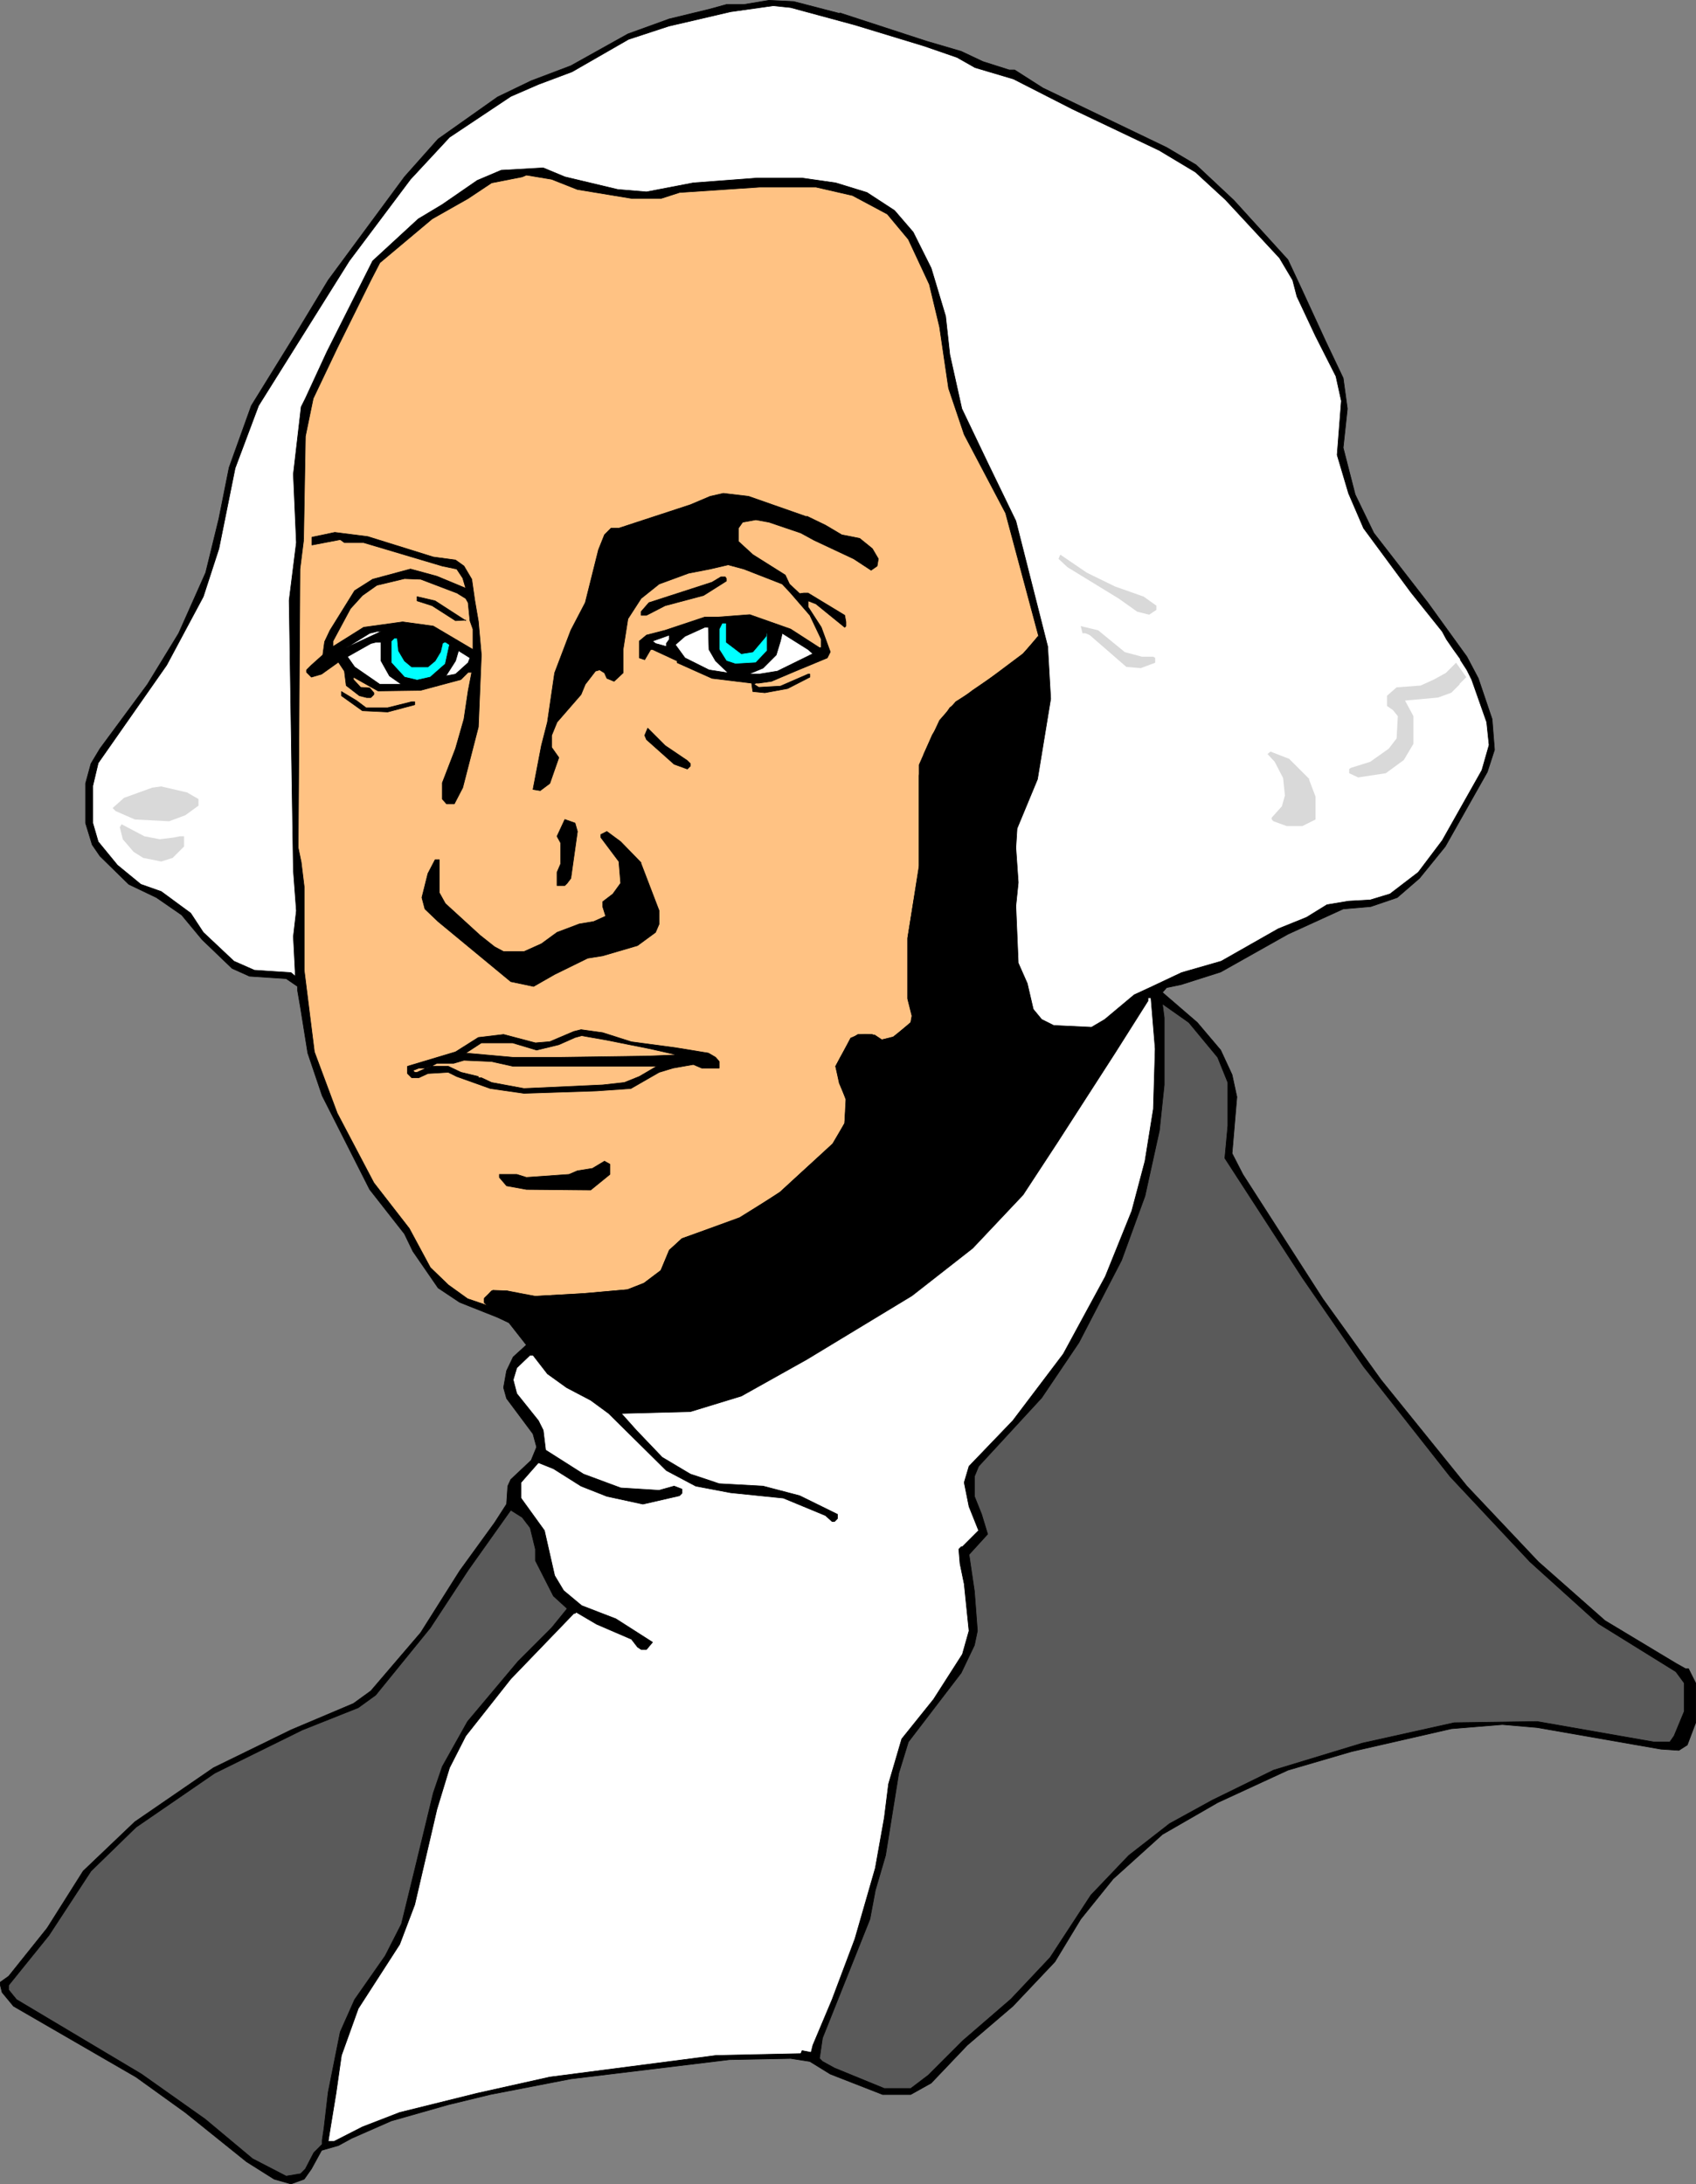 <?xml version="1.0" encoding="UTF-8" standalone="no"?>
<svg
   version="1.0"
   width="120.751mm"
   height="155.497mm"
   id="svg62"
   sodipodi:docname="George Washington 08.wmf"
   xmlns:inkscape="http://www.inkscape.org/namespaces/inkscape"
   xmlns:sodipodi="http://sodipodi.sourceforge.net/DTD/sodipodi-0.dtd"
   xmlns="http://www.w3.org/2000/svg"
   xmlns:svg="http://www.w3.org/2000/svg">
  <rect width="100%" height="100%" fill="#808080" stroke="none"/>
  <sodipodi:namedview
     id="namedview62"
     pagecolor="#ffffff"
     bordercolor="#000000"
     borderopacity="0.25"
     inkscape:showpageshadow="2"
     inkscape:pageopacity="0.0"
     inkscape:pagecheckerboard="0"
     inkscape:deskcolor="#d1d1d1"
     inkscape:document-units="mm" />
  <defs
     id="defs1">
    <pattern
       id="WMFhbasepattern"
       patternUnits="userSpaceOnUse"
       width="6"
       height="6"
       x="0"
       y="0" />
  </defs>
  <path
     style="fill:#000000;fill-opacity:1;fill-rule:evenodd;stroke:none"
     d="m 226.008,3.474 23.271,7.595 9.373,2.747 5.818,2.747 7.111,2.262 h 1.454 l 7.596,4.848 33.291,15.998 7.919,4.686 10.181,9.534 14.545,15.998 3.555,7.595 6.626,14.382 4.687,9.857 1.131,8.241 -1.131,10.503 3.232,12.604 5.01,10.342 14.545,18.745 10.505,14.543 3.071,5.817 3.717,10.988 0.646,8.241 -1.939,5.979 -11.313,20.037 -6.949,8.564 -5.979,5.171 -7.111,2.424 -7.434,0.646 -14.868,6.787 -18.1,10.18 -10.666,3.393 -3.879,0.808 -1.131,1.293 9.373,8.08 6.303,7.433 3.071,6.625 1.293,5.979 -1.293,15.19 2.909,5.656 21.494,33.449 15.676,21.815 23.11,28.602 19.231,20.36 17.938,15.836 19.07,11.473 2.586,1.454 h 0.808 l 1.939,3.878 v 10.665 l -2.263,5.979 -2.263,1.454 -4.848,-0.323 -33.291,-5.817 -9.373,-0.808 -13.737,1.131 -26.827,6.14 -17.13,5.009 -18.908,8.726 -14.868,8.564 -13.252,11.958 -8.727,10.827 -6.949,11.473 -11.313,11.958 -12.282,10.503 -9.696,10.18 -5.495,3.07 h -7.596 l -14.06,-5.494 -5.495,-3.393 -5.171,-0.808 -16.484,0.323 -42.664,5.171 -21.655,4.201 -11.313,2.747 -15.353,4.363 -10.666,4.686 -3.555,1.939 -4.525,1.293 -2.747,5.009 -1.939,2.747 -3.555,1.293 -4.525,-1.293 -7.434,-4.686 -16.484,-13.25 -13.252,-9.534 -32.968,-19.068 -3.071,-3.717 -0.485,-1.939 v -0.808 l 2.263,-1.616 10.343,-12.927 9.696,-15.351 13.898,-13.25 21.171,-14.543 20.847,-10.18 16.807,-7.11 4.687,-3.393 13.413,-15.674 10.505,-16.644 9.373,-12.927 3.232,-5.009 0.323,-4.848 0.808,-1.778 5.495,-5.171 1.454,-3.555 -0.97,-3.555 -7.111,-9.534 -0.808,-2.909 0.808,-4.525 1.778,-3.717 3.555,-3.232 -4.687,-5.979 -3.071,-1.454 -10.181,-4.04 -5.818,-3.878 -6.788,-9.857 -2.263,-4.686 L 99.47,320.031 86.703,294.823 82.824,283.35 80.885,271.231 80.077,266.545 v -1.131 l -3.071,-2.101 -9.858,-0.646 -4.687,-2.101 -8.08,-7.756 -5.495,-6.625 -6.788,-4.686 -7.434,-3.555 -7.757,-7.595 -2.101,-3.07 -1.778,-5.817 v -10.665 l 1.454,-5.332 2.424,-4.04 12.767,-17.29 8.404,-13.735 7.272,-16.321 3.555,-14.543 2.747,-13.735 5.979,-16.644 11.797,-19.068 8.888,-14.705 20.524,-27.794 9.05,-10.18 15.999,-11.311 9.05,-4.363 10.666,-4.04 15.353,-8.564 11.151,-4.04 10.666,-2.585 4.687,-1.293 h 4.687 l 6.788,-1.131 6.626,0.323 12.444,3.232 v 0 z"
     id="path1" />
  <path
     style="fill:none;stroke:#000000;stroke-width:0.162px;stroke-linecap:round;stroke-linejoin:round;stroke-miterlimit:4;stroke-dasharray:none;stroke-opacity:1"
     d="m 226.008,3.474 23.271,7.595 9.373,2.747 5.818,2.747 7.111,2.262 h 1.454 l 7.596,4.848 33.291,15.998 7.919,4.686 10.181,9.534 14.545,15.998 3.555,7.595 6.626,14.382 4.687,9.857 1.131,8.241 -1.131,10.503 3.232,12.604 5.01,10.342 14.545,18.745 10.505,14.543 3.071,5.817 3.717,10.988 0.646,8.241 -1.939,5.979 -11.313,20.037 -6.949,8.564 -5.979,5.171 -7.111,2.424 -7.434,0.646 -14.868,6.787 -18.1,10.18 -10.666,3.393 -3.879,0.808 -1.131,1.293 9.373,8.08 6.303,7.433 3.071,6.625 1.293,5.979 -1.293,15.19 2.909,5.656 21.494,33.449 15.676,21.815 23.11,28.602 19.231,20.36 17.938,15.836 19.07,11.473 2.586,1.454 h 0.808 l 1.939,3.878 v 10.665 l -2.263,5.979 -2.263,1.454 -4.848,-0.323 -33.291,-5.817 -9.373,-0.808 -13.737,1.131 -26.827,6.14 -17.13,5.009 -18.908,8.726 -14.868,8.564 -13.252,11.958 -8.727,10.827 -6.949,11.473 -11.313,11.958 -12.282,10.503 -9.696,10.18 -5.495,3.07 h -7.596 l -14.06,-5.494 -5.495,-3.393 -5.171,-0.808 -16.484,0.323 -42.664,5.171 -21.655,4.201 -11.313,2.747 -15.353,4.363 -10.666,4.686 -3.555,1.939 -4.525,1.293 -2.747,5.009 -1.939,2.747 -3.555,1.293 -4.525,-1.293 -7.434,-4.686 -16.484,-13.25 -13.252,-9.534 -32.968,-19.068 -3.071,-3.717 -0.485,-1.939 v -0.808 l 2.263,-1.616 10.343,-12.927 9.696,-15.351 13.898,-13.25 21.171,-14.543 20.847,-10.18 16.807,-7.11 4.687,-3.393 13.413,-15.674 10.505,-16.644 9.373,-12.927 3.232,-5.009 0.323,-4.848 0.808,-1.778 5.495,-5.171 1.454,-3.555 -0.97,-3.555 -7.111,-9.534 -0.808,-2.909 0.808,-4.525 1.778,-3.717 3.555,-3.232 -4.687,-5.979 -3.071,-1.454 -10.181,-4.04 -5.818,-3.878 -6.788,-9.857 -2.263,-4.686 L 99.47,320.031 86.703,294.823 82.824,283.35 80.885,271.231 80.077,266.545 v -1.131 l -3.071,-2.101 -9.858,-0.646 -4.687,-2.101 -8.08,-7.756 -5.495,-6.625 -6.788,-4.686 -7.434,-3.555 -7.757,-7.595 -2.101,-3.07 -1.778,-5.817 v -10.665 l 1.454,-5.332 2.424,-4.04 12.767,-17.29 8.404,-13.735 7.272,-16.321 3.555,-14.543 2.747,-13.735 5.979,-16.644 11.797,-19.068 8.888,-14.705 20.524,-27.794 9.05,-10.18 15.999,-11.311 9.05,-4.363 10.666,-4.04 15.353,-8.564 11.151,-4.04 10.666,-2.585 4.687,-1.293 h 4.687 l 6.788,-1.131 6.626,0.323 12.444,3.232 v 0"
     id="path2" />
  <path
     style="fill:#ffffff;fill-opacity:1;fill-rule:evenodd;stroke:none"
     d="m 392.949,177.508 1.778,2.747 1.293,2.585 4.04,11.473 0.646,6.14 -1.939,6.787 -10.666,18.906 -6.464,8.564 -7.596,5.817 -5.333,1.616 -5.818,0.323 -5.818,0.97 -5.495,3.393 -7.596,3.07 -7.111,4.04 -8.242,4.686 -10.666,3.07 -8.565,4.04 -4.202,1.939 -7.919,6.625 -3.555,2.101 -10.181,-0.485 -3.232,-1.616 -2.263,-2.747 -1.616,-6.948 -2.424,-5.494 -0.646,-15.351 0.646,-6.302 -0.646,-9.372 0.323,-5.171 5.495,-13.25 3.555,-21.653 -0.808,-14.058 -8.565,-33.773 -7.596,-15.674 -6.949,-14.543 -3.232,-14.543 -1.131,-10.342 -3.879,-12.927 -4.848,-9.695 -5.01,-5.817 -7.434,-4.848 -8.404,-2.585 -9.05,-1.293 h -12.121 l -17.13,1.293 -12.605,2.424 -7.757,-0.646 -14.221,-3.393 -5.818,-2.424 -11.313,0.646 -6.464,2.747 -9.373,6.464 -6.464,3.878 -12.282,11.311 -12.282,24.4 -5.818,12.604 -1.131,2.262 -2.101,18.098 0.808,18.421 -1.939,15.513 0.808,52.517 0.323,20.199 0.808,10.827 -0.808,6.948 0.485,9.372 v 1.293 l -1.131,-0.97 -9.858,-0.646 -5.495,-2.424 -8.242,-7.756 -3.394,-5.171 -7.919,-5.817 -5.495,-1.939 -6.303,-5.171 -5.171,-6.302 -1.454,-5.009 v -10.019 l 1.454,-6.14 18.423,-26.339 9.858,-18.421 4.202,-12.927 4.363,-21.653 6.303,-16.805 24.403,-38.943 16.484,-21.976 10.505,-11.311 16.484,-10.988 7.434,-3.232 9.05,-3.393 15.191,-8.726 10.828,-3.555 16.646,-3.878 11.474,-1.616 4.687,0.485 17.292,4.686 18.585,5.656 8.888,3.07 4.848,2.747 10.343,3.07 15.838,8.08 23.433,11.15 9.696,5.817 8.08,7.433 14.545,15.674 3.555,5.979 1.131,4.363 5.01,10.665 5.495,10.827 1.454,6.625 -1.131,14.543 3.071,10.342 4.04,9.372 12.767,17.29 8.404,10.503 1.131,2.101 1.778,2.585 2.101,2.909 v 0 z"
     id="path3" />
  <path
     style="fill:none;stroke:#000000;stroke-width:0.162px;stroke-linecap:round;stroke-linejoin:round;stroke-miterlimit:4;stroke-dasharray:none;stroke-opacity:1"
     d="m 392.949,177.508 1.778,2.747 1.293,2.585 4.04,11.473 0.646,6.14 -1.939,6.787 -10.666,18.906 -6.464,8.564 -7.596,5.817 -5.333,1.616 -5.818,0.323 -5.818,0.97 -5.495,3.393 -7.596,3.07 -7.111,4.04 -8.242,4.686 -10.666,3.07 -8.565,4.04 -4.202,1.939 -7.919,6.625 -3.555,2.101 -10.181,-0.485 -3.232,-1.616 -2.263,-2.747 -1.616,-6.948 -2.424,-5.494 -0.646,-15.351 0.646,-6.302 -0.646,-9.372 0.323,-5.171 5.495,-13.25 3.555,-21.653 -0.808,-14.058 -8.565,-33.773 -7.596,-15.674 -6.949,-14.543 -3.232,-14.543 -1.131,-10.342 -3.879,-12.927 -4.848,-9.695 -5.01,-5.817 -7.434,-4.848 -8.404,-2.585 -9.05,-1.293 h -12.121 l -17.13,1.293 -12.605,2.424 -7.757,-0.646 -14.221,-3.393 -5.818,-2.424 -11.313,0.646 -6.464,2.747 -9.373,6.464 -6.464,3.878 -12.282,11.311 -12.282,24.4 -5.818,12.604 -1.131,2.262 -2.101,18.098 0.808,18.421 -1.939,15.513 0.808,52.517 0.323,20.199 0.808,10.827 -0.808,6.948 0.485,9.372 v 1.293 l -1.131,-0.97 -9.858,-0.646 -5.495,-2.424 -8.242,-7.756 -3.394,-5.171 -7.919,-5.817 -5.495,-1.939 -6.303,-5.171 -5.171,-6.302 -1.454,-5.009 v -10.019 l 1.454,-6.14 18.423,-26.339 9.858,-18.421 4.202,-12.927 4.363,-21.653 6.303,-16.805 24.403,-38.943 16.484,-21.976 10.505,-11.311 16.484,-10.988 7.434,-3.232 9.05,-3.393 15.191,-8.726 10.828,-3.555 16.646,-3.878 11.474,-1.616 4.687,0.485 17.292,4.686 18.585,5.656 8.888,3.07 4.848,2.747 10.343,3.07 15.838,8.08 23.433,11.15 9.696,5.817 8.08,7.433 14.545,15.674 3.555,5.979 1.131,4.363 5.01,10.665 5.495,10.827 1.454,6.625 -1.131,14.543 3.071,10.342 4.04,9.372 12.767,17.29 8.404,10.503 1.131,2.101 1.778,2.585 2.101,2.909 v 0"
     id="path4" />
  <path
     style="fill:#d9d9d9;fill-opacity:1;fill-rule:evenodd;stroke:none"
     d="m 392.787,183.971 1.778,-1.778 -2.747,-3.878 -2.747,2.747 -3.232,1.778 -3.555,1.616 -6.464,0.485 -2.586,2.262 v 2.747 l 1.616,1.131 1.293,1.616 -0.323,5.979 -2.101,2.747 -5.01,3.555 -5.171,1.616 -0.485,0.323 v 1.131 l 2.424,1.131 7.434,-1.131 4.848,-3.555 2.586,-4.363 v -7.433 l -2.263,-4.201 8.888,-0.808 3.555,-1.293 2.263,-2.262 v 0 z"
     id="path5" />
  <path
     style="fill:#ffc283;fill-opacity:1;fill-rule:evenodd;stroke:none"
     d="m 81.693,145.19 0.485,-27.794 2.101,-10.18 6.464,-13.574 9.05,-18.26 2.424,-4.686 14.06,-11.796 9.696,-5.494 6.303,-4.201 8.242,-1.616 1.131,-0.485 6.788,1.131 6.949,2.747 14.706,2.424 h 7.757 l 5.01,-1.616 21.655,-1.454 h 15.03 l 9.858,2.262 9.373,5.009 5.656,6.787 5.656,12.119 2.747,11.473 2.424,16.482 4.202,12.443 11.151,21.168 8.888,33.126 -4.202,4.686 -12.282,9.211 -5.818,3.717 -4.363,5.009 -4.202,9.049 -1.293,5.817 v 24.885 l -3.071,18.745 v 16.482 l 1.131,4.525 -0.323,1.778 -4.687,4.04 -3.232,0.646 -2.424,-1.454 h -3.879 l -1.778,1.131 -2.909,5.009 -1.293,2.424 0.97,4.525 1.939,4.525 -0.485,6.302 -3.232,5.494 -14.383,13.25 -10.666,6.625 -15.514,5.656 -3.394,3.07 -2.263,5.494 -4.687,3.555 -4.202,1.616 -13.09,1.131 -12.121,0.646 -4.363,-0.646 -3.071,-0.808 h -4.04 l -1.939,2.101 v 0.97 l 1.616,1.131 -6.141,-2.101 -5.171,-3.717 -4.848,-4.686 -5.656,-10.503 -9.535,-12.281 -9.858,-18.745 -6.141,-16.482 -2.747,-21.976 v -22.461 l -0.808,-6.625 -0.808,-3.878 0.485,-74.978 0.97,-7.756 v 0 z"
     id="path6" />
  <path
     style="fill:none;stroke:#000000;stroke-width:0.162px;stroke-linecap:round;stroke-linejoin:round;stroke-miterlimit:4;stroke-dasharray:none;stroke-opacity:1"
     d="m 81.693,145.19 0.485,-27.794 2.101,-10.18 6.464,-13.574 9.05,-18.26 2.424,-4.686 14.06,-11.796 9.696,-5.494 6.303,-4.201 8.242,-1.616 1.131,-0.485 6.788,1.131 6.949,2.747 14.706,2.424 h 7.757 l 5.01,-1.616 21.655,-1.454 h 15.03 l 9.858,2.262 9.373,5.009 5.656,6.787 5.656,12.119 2.747,11.473 2.424,16.482 4.202,12.443 11.151,21.168 8.888,33.126 -4.202,4.686 -12.282,9.211 -5.818,3.717 -4.363,5.009 -4.202,9.049 -1.293,5.817 v 24.885 l -3.071,18.745 v 16.482 l 1.131,4.525 -0.323,1.778 -4.687,4.04 -3.232,0.646 -2.424,-1.454 h -3.879 l -1.778,1.131 -2.909,5.009 -1.293,2.424 0.97,4.525 1.939,4.525 -0.485,6.302 -3.232,5.494 -14.383,13.25 -10.666,6.625 -15.514,5.656 -3.394,3.07 -2.263,5.494 -4.687,3.555 -4.202,1.616 -13.09,1.131 -12.121,0.646 -4.363,-0.646 -3.071,-0.808 h -4.04 l -1.939,2.101 v 0.97 l 1.616,1.131 -6.141,-2.101 -5.171,-3.717 -4.848,-4.686 -5.656,-10.503 -9.535,-12.281 -9.858,-18.745 -6.141,-16.482 -2.747,-21.976 v -22.461 l -0.808,-6.625 -0.808,-3.878 0.485,-74.978 0.97,-7.756 v 0"
     id="path7" />
  <path
     style="fill:#000000;fill-opacity:1;fill-rule:evenodd;stroke:none"
     d="m 83.955,144.543 v 2.101 l 7.596,-1.454 1.131,0.808 h 5.171 l 21.171,6.302 3.879,0.808 1.616,2.424 0.808,2.747 -7.757,-3.232 -7.111,-1.939 -10.181,2.747 -4.848,3.07 -6.626,10.665 -1.454,3.07 -0.485,3.555 -3.071,2.747 -1.293,1.293 v 0.646 l 1.293,1.293 2.747,-0.808 4.525,-3.232 1.616,2.424 0.485,3.878 3.555,2.747 1.939,0.485 h 1.131 l 0.808,-0.808 v -0.485 l -1.131,-1.293 -2.424,-0.162 -1.939,-2.101 v -0.646 l 6.626,3.717 11.474,-0.162 10.828,-2.909 1.939,-1.939 h 0.97 l -0.97,5.009 -1.131,7.595 -2.263,7.918 -3.555,9.211 v 4.363 l 1.131,1.293 h 2.101 l 2.263,-4.363 4.202,-16.321 0.808,-19.391 -0.808,-9.049 -0.97,-5.656 -0.808,-5.656 -2.101,-3.555 -2.263,-1.616 -5.979,-0.808 -17.615,-5.494 -8.888,-1.131 -6.141,1.293 z"
     id="path8" />
  <path
     style="fill:none;stroke:#000000;stroke-width:0.162px;stroke-linecap:round;stroke-linejoin:round;stroke-miterlimit:4;stroke-dasharray:none;stroke-opacity:1"
     d="m 83.955,144.543 v 2.101 l 7.596,-1.454 1.131,0.808 h 5.171 l 21.171,6.302 3.879,0.808 1.616,2.424 0.808,2.747 -7.757,-3.232 -7.111,-1.939 -10.181,2.747 -4.848,3.07 -6.626,10.665 -1.454,3.07 -0.485,3.555 -3.071,2.747 -1.293,1.293 v 0.646 l 1.293,1.293 2.747,-0.808 4.525,-3.232 1.616,2.424 0.485,3.878 3.555,2.747 1.939,0.485 h 1.131 l 0.808,-0.808 v -0.485 l -1.131,-1.293 -2.424,-0.162 -1.939,-2.101 v -0.646 l 6.626,3.717 11.474,-0.162 10.828,-2.909 1.939,-1.939 h 0.97 l -0.97,5.009 -1.131,7.595 -2.263,7.918 -3.555,9.211 v 4.363 l 1.131,1.293 h 2.101 l 2.263,-4.363 4.202,-16.321 0.808,-19.391 -0.808,-9.049 -0.97,-5.656 -0.808,-5.656 -2.101,-3.555 -2.263,-1.616 -5.979,-0.808 -17.615,-5.494 -8.888,-1.131 -6.141,1.293 v 0"
     id="path9" />
  <path
     style="fill:#000000;fill-opacity:1;fill-rule:evenodd;stroke:none"
     d="m 217.12,138.888 5.01,2.424 4.363,2.585 4.848,0.97 3.394,2.747 1.616,2.747 -0.323,1.939 -1.616,1.131 -4.687,-3.07 -10.666,-5.009 -3.555,-1.939 -8.565,-2.909 -3.555,-0.646 -3.555,0.646 -1.131,1.616 v 3.555 l 3.879,3.555 8.727,5.494 1.131,2.424 2.747,2.585 1.131,-0.162 h 1.131 l 9.858,5.979 0.323,1.778 v 1.131 l -0.323,0.323 -7.757,-6.302 -2.101,-0.808 v 1.616 l 3.555,5.494 2.424,6.625 -0.808,1.616 -8.565,3.555 -6.464,2.747 -3.394,0.485 h -0.808 l -0.485,0.323 1.293,0.808 5.818,-0.323 7.434,-3.232 h 0.485 v 0.808 l -5.979,3.07 -6.141,1.131 -3.232,-0.323 -0.323,-2.262 -10.666,-1.293 -9.373,-4.201 v -0.485 l -6.626,-3.07 h -0.485 l -1.616,2.747 -1.454,-0.485 v -4.525 l 1.939,-1.616 5.01,-1.293 10.666,-3.555 h 3.555 l 8.565,-0.646 10.989,3.878 7.757,5.009 h 0.485 v -2.262 l -3.071,-6.464 -5.171,-5.979 -2.263,-2.424 -10.343,-4.04 -4.202,-1.131 -4.848,1.131 -5.818,1.131 -7.919,2.909 -4.848,3.878 -3.555,5.494 -1.293,8.241 v 6.302 l -2.424,2.262 -1.939,-0.808 -0.646,-1.454 -1.293,-0.808 -1.131,0.323 -2.747,3.555 -1.131,2.747 -6.464,7.433 -1.454,3.555 v 3.232 l 1.939,2.747 -2.424,6.948 -2.586,1.939 -1.939,-0.323 2.263,-11.796 1.616,-6.302 1.939,-13.25 4.363,-11.473 3.879,-7.433 3.555,-14.22 1.616,-4.04 1.778,-1.778 h 2.101 l 19.231,-6.302 5.333,-2.262 3.555,-0.808 6.788,0.808 15.676,5.494 v 0 z"
     id="path10" />
  <path
     style="fill:none;stroke:#000000;stroke-width:0.162px;stroke-linecap:round;stroke-linejoin:round;stroke-miterlimit:4;stroke-dasharray:none;stroke-opacity:1"
     d="m 217.12,138.888 5.01,2.424 4.363,2.585 4.848,0.97 3.394,2.747 1.616,2.747 -0.323,1.939 -1.616,1.131 -4.687,-3.07 -10.666,-5.009 -3.555,-1.939 -8.565,-2.909 -3.555,-0.646 -3.555,0.646 -1.131,1.616 v 3.555 l 3.879,3.555 8.727,5.494 1.131,2.424 2.747,2.585 1.131,-0.162 h 1.131 l 9.858,5.979 0.323,1.778 v 1.131 l -0.323,0.323 -7.757,-6.302 -2.101,-0.808 v 1.616 l 3.555,5.494 2.424,6.625 -0.808,1.616 -8.565,3.555 -6.464,2.747 -3.394,0.485 h -0.808 l -0.485,0.323 1.293,0.808 5.818,-0.323 7.434,-3.232 h 0.485 v 0.808 l -5.979,3.07 -6.141,1.131 -3.232,-0.323 -0.323,-2.262 -10.666,-1.293 -9.373,-4.201 v -0.485 l -6.626,-3.07 h -0.485 l -1.616,2.747 -1.454,-0.485 v -4.525 l 1.939,-1.616 5.01,-1.293 10.666,-3.555 h 3.555 l 8.565,-0.646 10.989,3.878 7.757,5.009 h 0.485 v -2.262 l -3.071,-6.464 -5.171,-5.979 -2.263,-2.424 -10.343,-4.04 -4.202,-1.131 -4.848,1.131 -5.818,1.131 -7.919,2.909 -4.848,3.878 -3.555,5.494 -1.293,8.241 v 6.302 l -2.424,2.262 -1.939,-0.808 -0.646,-1.454 -1.293,-0.808 -1.131,0.323 -2.747,3.555 -1.131,2.747 -6.464,7.433 -1.454,3.555 v 3.232 l 1.939,2.747 -2.424,6.948 -2.586,1.939 -1.939,-0.323 2.263,-11.796 1.616,-6.302 1.939,-13.25 4.363,-11.473 3.879,-7.433 3.555,-14.22 1.616,-4.04 1.778,-1.778 h 2.101 l 19.231,-6.302 5.333,-2.262 3.555,-0.808 6.788,0.808 15.676,5.494 v 0"
     id="path11" />
  <path
     style="fill:#d9d9d9;fill-opacity:1;fill-rule:evenodd;stroke:none"
     d="m 300.025,157.794 7.757,2.747 3.394,2.424 v 1.131 l -1.939,1.293 -3.232,-0.808 -5.01,-3.555 -13.737,-8.403 -2.424,-2.262 0.485,-1.131 7.111,4.848 7.596,3.717 z"
     id="path12" />
  <path
     style="fill:#000000;fill-opacity:1;fill-rule:evenodd;stroke:none"
     d="m 195.464,155.693 v 0.646 l -6.141,3.878 -10.343,2.747 -5.01,2.585 h -1.454 v -0.97 l 2.101,-2.424 16.969,-5.494 2.424,-1.454 h 1.131 z"
     id="path13" />
  <path
     style="fill:none;stroke:#000000;stroke-width:0.162px;stroke-linecap:round;stroke-linejoin:round;stroke-miterlimit:4;stroke-dasharray:none;stroke-opacity:1"
     d="m 195.464,155.693 v 0.646 l -6.141,3.878 -10.343,2.747 -5.01,2.585 h -1.454 v -0.97 l 2.101,-2.424 16.969,-5.494 2.424,-1.454 h 1.131 l 0.323,0.485 v 0"
     id="path14" />
  <path
     style="fill:#ffc283;fill-opacity:1;fill-rule:evenodd;stroke:none"
     d="m 123.226,159.733 2.101,1.293 0.646,1.131 0.485,4.848 0.808,2.262 v 5.494 l -10.666,-6.302 -8.242,-1.131 -10.505,1.454 -8.242,5.171 v -1.454 l 4.687,-8.726 3.232,-3.555 3.879,-2.747 7.434,-1.778 4.363,0.162 10.181,3.878 v 0 z"
     id="path15" />
  <path
     style="fill:none;stroke:#000000;stroke-width:0.162px;stroke-linecap:round;stroke-linejoin:round;stroke-miterlimit:4;stroke-dasharray:none;stroke-opacity:1"
     d="m 123.226,159.733 2.101,1.293 0.646,1.131 0.485,4.848 0.808,2.262 v 5.494 l -10.666,-6.302 -8.242,-1.131 -10.505,1.454 -8.242,5.171 v -1.454 l 4.687,-8.726 3.232,-3.555 3.879,-2.747 7.434,-1.778 4.363,0.162 10.181,3.878 v 0"
     id="path16" />
  <path
     style="fill:#000000;fill-opacity:1;fill-rule:evenodd;stroke:none"
     d="m 125.327,166.843 -2.747,0.162 -6.303,-4.04 -4.04,-1.293 v -1.131 l 4.848,1.131 8.242,5.333 v 0 z"
     id="path17" />
  <path
     style="fill:none;stroke:#000000;stroke-width:0.162px;stroke-linecap:round;stroke-linejoin:round;stroke-miterlimit:4;stroke-dasharray:none;stroke-opacity:1"
     d="m 125.327,166.843 -2.747,0.162 -6.303,-4.04 -4.04,-1.293 v -1.131 l 4.848,1.131 8.242,5.333 v 0"
     id="path18" />
  <path
     style="fill:#00ffff;fill-opacity:1;fill-rule:evenodd;stroke:none"
     d="m 195.464,172.822 4.04,3.07 3.071,-0.485 3.555,-4.201 0.323,-1.939 v 5.817 l -3.071,3.232 -5.495,0.323 -2.424,-0.808 -1.939,-3.07 v -5.494 l 0.808,-1.616 h 1.131 v 5.171 z"
     id="path19" />
  <path
     style="fill:none;stroke:#000000;stroke-width:0.162px;stroke-linecap:round;stroke-linejoin:round;stroke-miterlimit:4;stroke-dasharray:none;stroke-opacity:1"
     d="m 195.464,172.822 4.04,3.07 3.071,-0.485 3.555,-4.201 0.323,-1.939 v 5.817 l -3.071,3.232 -5.495,0.323 -2.424,-0.808 -1.939,-3.07 v -5.494 l 0.808,-1.616 h 1.131 v 5.171 0"
     id="path20" />
  <path
     style="fill:#d9d9d9;fill-opacity:1;fill-rule:evenodd;stroke:none"
     d="m 302.449,175.407 4.848,1.293 h 3.071 l 0.485,0.323 v 1.293 l -3.879,1.454 -3.879,-0.323 -9.858,-8.564 -1.131,-0.485 h -0.808 l -0.485,-1.939 4.687,1.131 7.111,5.817 v 0 z"
     id="path21" />
  <path
     style="fill:#ffffff;fill-opacity:1;fill-rule:evenodd;stroke:none"
     d="m 190.778,174.761 1.778,3.07 3.394,3.232 -5.171,-0.808 -6.464,-3.232 -2.586,-3.555 2.586,-2.262 5.333,-2.424 h 0.97 l 0.162,5.979 z"
     id="path22" />
  <path
     style="fill:none;stroke:#000000;stroke-width:0.162px;stroke-linecap:round;stroke-linejoin:round;stroke-miterlimit:4;stroke-dasharray:none;stroke-opacity:1"
     d="m 190.778,174.761 1.778,3.07 3.394,3.232 -5.171,-0.808 -6.464,-3.232 -2.586,-3.555 2.586,-2.262 5.333,-2.424 h 0.97 l 0.162,5.979 v 0"
     id="path23" />
  <path
     style="fill:#ffffff;fill-opacity:1;fill-rule:evenodd;stroke:none"
     d="m 93.167,174.276 6.303,-3.878 1.939,-0.485 h 1.131 l -9.373,4.363 z"
     id="path24" />
  <path
     style="fill:none;stroke:#000000;stroke-width:0.162px;stroke-linecap:round;stroke-linejoin:round;stroke-miterlimit:4;stroke-dasharray:none;stroke-opacity:1"
     d="m 93.167,174.276 6.303,-3.878 1.939,-0.485 h 1.131 l -9.373,4.363 v 0"
     id="path25" />
  <path
     style="fill:#ffffff;fill-opacity:1;fill-rule:evenodd;stroke:none"
     d="m 218.736,175.892 -9.535,4.686 -5.01,0.808 h -2.747 l 3.879,-1.616 3.555,-3.555 1.131,-3.717 0.485,-2.101 6.949,4.363 1.293,1.131 z"
     id="path26" />
  <path
     style="fill:none;stroke:#000000;stroke-width:0.162px;stroke-linecap:round;stroke-linejoin:round;stroke-miterlimit:4;stroke-dasharray:none;stroke-opacity:1"
     d="m 218.736,175.892 -9.535,4.686 -5.01,0.808 h -2.747 l 3.879,-1.616 3.555,-3.555 1.131,-3.717 0.485,-2.101 6.949,4.363 1.293,1.131 v 0"
     id="path27" />
  <path
     style="fill:#ffffff;fill-opacity:1;fill-rule:evenodd;stroke:none"
     d="m 179.304,173.145 v 0.808 l -2.909,-0.808 -0.808,-0.646 4.525,-1.616 v 1.131 l -0.808,1.131 z"
     id="path28" />
  <path
     style="fill:none;stroke:#000000;stroke-width:0.162px;stroke-linecap:round;stroke-linejoin:round;stroke-miterlimit:4;stroke-dasharray:none;stroke-opacity:1"
     d="m 179.304,173.145 v 0.808 l -2.909,-0.808 -0.808,-0.646 4.525,-1.616 v 1.131 l -0.808,1.131 v 0"
     id="path29" />
  <path
     style="fill:#00ffff;fill-opacity:1;fill-rule:evenodd;stroke:none"
     d="m 107.227,175.084 1.616,2.747 1.939,1.616 h 4.363 l 1.939,-1.616 1.454,-2.424 0.485,-1.939 v -0.323 l 0.485,-0.323 h 0.485 l 0.97,0.646 -1.131,5.171 -4.04,3.555 -3.555,0.808 -3.394,-0.808 -3.555,-3.878 v -5.817 l 0.808,-0.808 h 0.808 l 0.323,3.393 z"
     id="path30" />
  <path
     style="fill:none;stroke:#000000;stroke-width:0.162px;stroke-linecap:round;stroke-linejoin:round;stroke-miterlimit:4;stroke-dasharray:none;stroke-opacity:1"
     d="m 107.227,175.084 1.616,2.747 1.939,1.616 h 4.363 l 1.939,-1.616 1.454,-2.424 0.485,-1.939 v -0.323 l 0.485,-0.323 h 0.485 l 0.97,0.646 -1.131,5.171 -4.04,3.555 -3.555,0.808 -3.394,-0.808 -3.555,-3.878 v -5.817 l 0.808,-0.808 h 0.808 l 0.323,3.393 v 0"
     id="path31" />
  <path
     style="fill:#ffffff;fill-opacity:1;fill-rule:evenodd;stroke:none"
     d="m 102.54,177.831 2.263,4.04 3.232,2.262 h -5.818 l -6.788,-4.686 -1.939,-2.747 6.303,-3.555 1.293,-0.323 h 1.454 v 5.009 z"
     id="path32" />
  <path
     style="fill:none;stroke:#000000;stroke-width:0.162px;stroke-linecap:round;stroke-linejoin:round;stroke-miterlimit:4;stroke-dasharray:none;stroke-opacity:1"
     d="m 102.54,177.831 2.263,4.04 3.232,2.262 h -5.818 l -6.788,-4.686 -1.939,-2.747 6.303,-3.555 1.293,-0.323 h 1.454 v 5.009 0"
     id="path33" />
  <path
     style="fill:#000000;fill-opacity:1;fill-rule:evenodd;stroke:none"
     d="m 278.369,205.302 -2.263,7.918 -4.848,11.15 0.485,33.934 2.263,6.625 2.424,8.403 3.879,3.717 8.242,1.616 5.495,-0.323 6.303,-3.555 5.01,-4.363 -6.141,10.988 -12.767,19.229 -10.828,17.29 -11.959,14.058 -13.898,11.473 -27.958,17.775 -18.746,10.342 -12.444,5.171 -8.404,1.131 h -14.545 l -3.555,-0.323 -10.181,-6.302 -4.04,-1.939 -5.333,-6.625 v -0.808 l -4.687,-5.494 h 3.071 l 18.908,2.262 14.868,-1.454 2.586,-1.778 0.646,-0.162 v -1.293 l -10.181,0.485 -5.979,0.808 -15.353,-1.293 -16.484,-2.101 -1.616,-1.293 v -1.293 l 2.263,-2.101 3.879,0.162 7.596,1.454 14.06,-0.808 10.666,-0.97 4.525,-1.778 4.525,-3.393 2.263,-5.333 3.394,-3.232 15.676,-5.494 10.828,-7.11 5.818,-5.332 8.565,-7.756 2.909,-5.333 0.323,-6.464 -1.616,-4.363 -1.131,-4.525 4.04,-7.595 1.939,-0.808 1.939,-0.162 2.586,0.162 1.939,1.293 3.071,-0.808 4.848,-3.878 0.323,-1.616 -1.293,-4.848 v -16.159 l 3.071,-19.553 V 205.786 l 3.555,-8.08 4.687,-7.272 6.141,-4.686 12.767,-8.726 4.848,-5.817 1.293,17.937 z"
     id="path34" />
  <path
     style="fill:none;stroke:#000000;stroke-width:0.162px;stroke-linecap:round;stroke-linejoin:round;stroke-miterlimit:4;stroke-dasharray:none;stroke-opacity:1"
     d="m 278.369,205.302 -2.263,7.918 -4.848,11.15 0.485,33.934 2.263,6.625 2.424,8.403 3.879,3.717 8.242,1.616 5.495,-0.323 6.303,-3.555 5.01,-4.363 -6.141,10.988 -12.767,19.229 -10.828,17.29 -11.959,14.058 -13.898,11.473 -27.958,17.775 -18.746,10.342 -12.444,5.171 -8.404,1.131 h -14.545 l -3.555,-0.323 -10.181,-6.302 -4.04,-1.939 -5.333,-6.625 v -0.808 l -4.687,-5.494 h 3.071 l 18.908,2.262 14.868,-1.454 2.586,-1.778 0.646,-0.162 v -1.293 l -10.181,0.485 -5.979,0.808 -15.353,-1.293 -16.484,-2.101 -1.616,-1.293 v -1.293 l 2.263,-2.101 3.879,0.162 7.596,1.454 14.06,-0.808 10.666,-0.97 4.525,-1.778 4.525,-3.393 2.263,-5.333 3.394,-3.232 15.676,-5.494 10.828,-7.11 5.818,-5.332 8.565,-7.756 2.909,-5.333 0.323,-6.464 -1.616,-4.363 -1.131,-4.525 4.04,-7.595 1.939,-0.808 1.939,-0.162 2.586,0.162 1.939,1.293 3.071,-0.808 4.848,-3.878 0.323,-1.616 -1.293,-4.848 v -16.159 l 3.071,-19.553 V 205.786 l 3.555,-8.08 4.687,-7.272 6.141,-4.686 12.767,-8.726 4.848,-5.817 1.293,17.937 -2.263,16.159 v 0"
     id="path35" />
  <path
     style="fill:#ffffff;fill-opacity:1;fill-rule:evenodd;stroke:none"
     d="m 126.458,177.023 -0.485,1.293 -3.394,3.07 -2.586,0.485 2.586,-4.04 0.808,-2.747 2.586,1.616 z"
     id="path36" />
  <path
     style="fill:none;stroke:#000000;stroke-width:0.162px;stroke-linecap:round;stroke-linejoin:round;stroke-miterlimit:4;stroke-dasharray:none;stroke-opacity:1"
     d="m 126.458,177.023 -0.485,1.293 -3.394,3.07 -2.586,0.485 2.586,-4.04 0.808,-2.747 2.586,1.616 0.485,0.323 v 0"
     id="path37" />
  <path
     style="fill:#000000;fill-opacity:1;fill-rule:evenodd;stroke:none"
     d="m 98.5,190.435 h 5.818 l 6.464,-1.616 h 0.808 v 0.808 l -7.272,1.939 -6.788,-0.323 -5.656,-4.04 v -1.131 l 4.04,2.424 2.586,1.939 z"
     id="path38" />
  <path
     style="fill:none;stroke:#000000;stroke-width:0.162px;stroke-linecap:round;stroke-linejoin:round;stroke-miterlimit:4;stroke-dasharray:none;stroke-opacity:1"
     d="m 98.5,190.435 h 5.818 l 6.464,-1.616 h 0.808 v 0.808 l -7.272,1.939 -6.788,-0.323 -5.656,-4.04 v -1.131 l 4.04,2.424 2.586,1.939 v 0"
     id="path39" />
  <path
     style="fill:#000000;fill-opacity:1;fill-rule:evenodd;stroke:none"
     d="m 184.96,204.655 0.808,0.808 v 0.646 l -0.808,0.808 -3.555,-1.293 -7.434,-6.625 -0.485,-1.131 0.808,-1.939 4.687,4.686 5.979,4.04 z"
     id="path40" />
  <path
     style="fill:none;stroke:#000000;stroke-width:0.162px;stroke-linecap:round;stroke-linejoin:round;stroke-miterlimit:4;stroke-dasharray:none;stroke-opacity:1"
     d="m 184.96,204.655 0.808,0.808 v 0.646 l -0.808,0.808 -3.555,-1.293 -7.434,-6.625 -0.485,-1.131 0.808,-1.939 4.687,4.686 5.979,4.04 v 0"
     id="path41" />
  <path
     style="fill:#d9d9d9;fill-opacity:1;fill-rule:evenodd;stroke:none"
     d="m 352.224,209.664 1.778,4.686 v 6.14 l -3.555,1.778 h -4.202 l -3.555,-1.293 -0.485,-0.485 v -0.485 l 2.747,-3.07 0.808,-2.909 -0.485,-4.686 -2.263,-4.363 -1.939,-2.101 0.808,-0.646 5.01,1.939 5.495,5.494 v 0 z"
     id="path42" />
  <path
     style="fill:#d9d9d9;fill-opacity:1;fill-rule:evenodd;stroke:none"
     d="m 53.411,214.997 v 1.778 l -3.555,2.585 -4.363,1.616 -9.212,-0.485 -5.171,-2.262 -0.808,-0.808 3.071,-2.747 7.596,-2.747 2.424,-0.323 6.949,1.616 z"
     id="path43" />
  <path
     style="fill:#000000;fill-opacity:1;fill-rule:evenodd;stroke:none"
     d="m 155.386,223.723 -1.778,12.604 -0.97,1.293 -0.646,0.646 h -2.101 v -3.555 l 0.97,-2.262 v -5.656 l -0.97,-1.778 2.101,-4.525 2.747,0.97 0.646,2.262 z"
     id="path44" />
  <path
     style="fill:none;stroke:#000000;stroke-width:0.162px;stroke-linecap:round;stroke-linejoin:round;stroke-miterlimit:4;stroke-dasharray:none;stroke-opacity:1"
     d="m 155.386,223.723 -1.778,12.604 -0.97,1.293 -0.646,0.646 h -2.101 v -3.555 l 0.97,-2.262 v -5.656 l -0.97,-1.778 2.101,-4.525 2.747,0.97 0.646,2.262 v 0"
     id="path45" />
  <path
     style="fill:#d9d9d9;fill-opacity:1;fill-rule:evenodd;stroke:none"
     d="m 42.907,225.824 3.879,-0.485 1.616,-0.323 h 1.131 v 2.747 l -3.071,3.07 -3.071,0.97 -4.848,-0.97 -2.586,-1.616 -2.909,-3.393 -0.808,-3.232 0.485,-0.808 6.141,3.232 4.202,0.808 v 0 z"
     id="path46" />
  <path
     style="fill:#000000;fill-opacity:1;fill-rule:evenodd;stroke:none"
     d="m 172.355,231.964 5.01,13.089 v 3.555 l -0.97,2.262 -4.848,3.555 -9.373,2.747 -4.04,0.646 -8.888,4.363 -5.656,3.232 -6.141,-1.293 -19.555,-16.159 -3.555,-3.393 -0.808,-3.07 1.616,-6.464 1.939,-3.717 h 1.131 v 8.888 l 1.616,2.909 9.373,8.564 3.879,3.07 2.424,1.293 h 5.495 l 4.687,-2.101 4.202,-3.07 5.979,-2.262 3.879,-0.646 3.232,-1.454 -0.808,-2.585 v -1.293 l 2.747,-2.101 2.101,-2.909 -0.485,-5.817 -4.848,-6.464 v -0.808 l 1.616,-0.808 3.717,2.747 5.495,5.656 v 0 z"
     id="path47" />
  <path
     style="fill:none;stroke:#000000;stroke-width:0.162px;stroke-linecap:round;stroke-linejoin:round;stroke-miterlimit:4;stroke-dasharray:none;stroke-opacity:1"
     d="m 172.355,231.964 5.01,13.089 v 3.555 l -0.97,2.262 -4.848,3.555 -9.373,2.747 -4.04,0.646 -8.888,4.363 -5.656,3.232 -6.141,-1.293 -19.555,-16.159 -3.555,-3.393 -0.808,-3.07 1.616,-6.464 1.939,-3.717 h 1.131 v 8.888 l 1.616,2.909 9.373,8.564 3.879,3.07 2.424,1.293 h 5.495 l 4.687,-2.101 4.202,-3.07 5.979,-2.262 3.879,-0.646 3.232,-1.454 -0.808,-2.585 v -1.293 l 2.747,-2.101 2.101,-2.909 -0.485,-5.817 -4.848,-6.464 v -0.808 l 1.616,-0.808 3.717,2.747 5.495,5.656 v 0"
     id="path48" />
  <path
     style="fill:#ffffff;fill-opacity:1;fill-rule:evenodd;stroke:none"
     d="m 310.852,282.219 -0.485,16.159 -2.263,14.058 -3.555,13.412 -7.111,17.613 -11.313,20.845 -13.575,17.937 -11.797,12.281 -1.293,4.363 1.293,6.464 2.586,6.464 -4.363,4.363 h -0.323 l -0.646,0.646 0.323,3.878 1.131,5.494 1.293,12.604 -1.778,6.302 -7.757,12.119 -8.565,10.665 -3.555,12.119 -1.131,9.049 -2.424,13.574 -5.495,19.068 -6.141,16.321 -5.171,12.281 -0.485,1.939 -2.424,-0.485 -0.323,0.808 -22.787,0.485 -44.765,5.817 -19.555,4.363 -20.847,5.171 -10.02,3.878 -7.596,3.878 h -1.616 l 0.485,-3.07 1.616,-9.857 1.454,-10.18 4.525,-12.604 11.151,-17.29 4.04,-10.665 5.979,-25.693 3.394,-11.15 4.363,-8.564 12.121,-15.351 16.969,-17.613 h 0.323 l 0.323,-0.323 5.495,3.232 9.373,4.04 1.616,2.101 0.97,0.646 h 1.454 l 1.616,-1.939 -4.04,-2.585 -5.818,-3.717 -9.212,-3.555 -4.848,-4.04 -2.424,-4.04 -2.747,-12.119 -6.303,-8.726 v -4.201 l 4.687,-5.332 4.04,1.616 7.434,4.686 6.949,2.747 9.696,2.101 9.858,-2.262 0.646,-0.646 v -1.131 l -2.101,-0.808 -4.04,1.131 -10.343,-0.646 -10.02,-3.717 -10.181,-6.464 -0.646,-5.332 -1.293,-2.585 -5.818,-7.272 -0.97,-3.717 0.97,-3.232 3.555,-3.393 h 0.808 l 3.879,5.009 5.171,3.717 6.464,3.393 4.848,3.555 15.514,15.351 7.919,4.201 9.373,1.778 14.221,1.454 11.313,4.686 1.778,1.616 h 0.646 l 0.808,-0.808 v -1.131 l -10.181,-5.009 -9.858,-2.585 -11.797,-0.646 -7.757,-2.585 -7.596,-4.525 -6.949,-7.272 -4.04,-4.525 18.585,-0.485 13.737,-4.201 17.615,-9.857 28.281,-17.129 16.322,-12.766 13.575,-14.382 9.212,-14.058 15.514,-24.077 8.888,-14.058 v -0.808 h 0.808 z"
     id="path49" />
  <path
     style="fill:none;stroke:#000000;stroke-width:0.162px;stroke-linecap:round;stroke-linejoin:round;stroke-miterlimit:4;stroke-dasharray:none;stroke-opacity:1"
     d="m 310.852,282.219 -0.485,16.159 -2.263,14.058 -3.555,13.412 -7.111,17.613 -11.313,20.845 -13.575,17.937 -11.797,12.281 -1.293,4.363 1.293,6.464 2.586,6.464 -4.363,4.363 h -0.323 l -0.646,0.646 0.323,3.878 1.131,5.494 1.293,12.604 -1.778,6.302 -7.757,12.119 -8.565,10.665 -3.555,12.119 -1.131,9.049 -2.424,13.574 -5.495,19.068 -6.141,16.321 -5.171,12.281 -0.485,1.939 -2.424,-0.485 -0.323,0.808 -22.787,0.485 -44.765,5.817 -19.555,4.363 -20.847,5.171 -10.02,3.878 -7.596,3.878 h -1.616 l 0.485,-3.07 1.616,-9.857 1.454,-10.18 4.525,-12.604 11.151,-17.29 4.04,-10.665 5.979,-25.693 3.394,-11.15 4.363,-8.564 12.121,-15.351 16.969,-17.613 h 0.323 l 0.323,-0.323 5.495,3.232 9.373,4.04 1.616,2.101 0.97,0.646 h 1.454 l 1.616,-1.939 -4.04,-2.585 -5.818,-3.717 -9.212,-3.555 -4.848,-4.04 -2.424,-4.04 -2.747,-12.119 -6.303,-8.726 v -4.201 l 4.687,-5.332 4.04,1.616 7.434,4.686 6.949,2.747 9.696,2.101 9.858,-2.262 0.646,-0.646 v -1.131 l -2.101,-0.808 -4.04,1.131 -10.343,-0.646 -10.02,-3.717 -10.181,-6.464 -0.646,-5.332 -1.293,-2.585 -5.818,-7.272 -0.97,-3.717 0.97,-3.232 3.555,-3.393 h 0.808 l 3.879,5.009 5.171,3.717 6.464,3.393 4.848,3.555 15.514,15.351 7.919,4.201 9.373,1.778 14.221,1.454 11.313,4.686 1.778,1.616 h 0.646 l 0.808,-0.808 v -1.131 l -10.181,-5.009 -9.858,-2.585 -11.797,-0.646 -7.757,-2.585 -7.596,-4.525 -6.949,-7.272 -4.04,-4.525 18.585,-0.485 13.737,-4.201 17.615,-9.857 28.281,-17.129 16.322,-12.766 13.575,-14.382 9.212,-14.058 15.514,-24.077 8.888,-14.058 v -0.808 h 0.808 l 1.131,13.735 v 0"
     id="path50" />
  <path
     style="fill:#5a5a5a;fill-opacity:1;fill-rule:evenodd;stroke:none"
     d="m 327.66,284.481 2.747,6.787 v 11.635 l -0.808,8.726 20.847,32.157 16.484,23.915 23.272,29.571 21.494,22.946 18.423,16.644 20.847,12.927 2.263,3.07 v 7.595 l -2.747,6.625 -1.131,1.616 h -4.363 l -31.352,-5.494 -22.302,0.323 -24.726,5.494 -23.918,7.272 -16.484,8.08 -11.474,6.302 -10.989,8.564 -10.181,10.665 -10.989,16.805 -10.505,11.15 -13.09,11.311 -9.212,9.211 -4.687,3.555 h -7.111 l -13.413,-5.494 -3.232,-1.778 -0.808,-0.808 0.808,-5.494 12.767,-31.995 1.454,-7.756 2.747,-9.372 3.555,-22.138 2.586,-8.403 14.221,-18.583 3.555,-7.433 0.808,-3.878 -0.808,-10.665 -1.454,-9.857 5.01,-5.494 -1.616,-5.333 -1.939,-4.848 v -5.333 l 1.131,-2.747 16.969,-18.421 10.02,-14.866 11.474,-22.138 6.303,-17.29 3.879,-17.613 1.293,-12.281 v -18.098 l -0.485,-3.717 7.111,5.009 7.757,9.372 z"
     id="path51" />
  <path
     style="fill:none;stroke:#000000;stroke-width:0.162px;stroke-linecap:round;stroke-linejoin:round;stroke-miterlimit:4;stroke-dasharray:none;stroke-opacity:1"
     d="m 327.66,284.481 2.747,6.787 v 11.635 l -0.808,8.726 20.847,32.157 16.484,23.915 23.272,29.571 21.494,22.946 18.423,16.644 20.847,12.927 2.263,3.07 v 7.595 l -2.747,6.625 -1.131,1.616 h -4.363 l -31.352,-5.494 -22.302,0.323 -24.726,5.494 -23.918,7.272 -16.484,8.08 -11.474,6.302 -10.989,8.564 -10.181,10.665 -10.989,16.805 -10.505,11.15 -13.09,11.311 -9.212,9.211 -4.687,3.555 h -7.111 l -13.413,-5.494 -3.232,-1.778 -0.808,-0.808 0.808,-5.494 12.767,-31.995 1.454,-7.756 2.747,-9.372 3.555,-22.138 2.586,-8.403 14.221,-18.583 3.555,-7.433 0.808,-3.878 -0.808,-10.665 -1.454,-9.857 5.01,-5.494 -1.616,-5.333 -1.939,-4.848 v -5.333 l 1.131,-2.747 16.969,-18.421 10.02,-14.866 11.474,-22.138 6.303,-17.29 3.879,-17.613 1.293,-12.281 v -18.098 l -0.485,-3.717 7.111,5.009 7.757,9.372 v 0"
     id="path52" />
  <path
     style="fill:#000000;fill-opacity:1;fill-rule:evenodd;stroke:none"
     d="m 169.607,280.28 12.121,1.616 8.888,1.454 1.939,1.131 0.97,1.131 v 1.778 h -4.687 l -2.263,-0.97 -5.495,0.97 -3.717,1.131 -7.596,4.363 -9.212,0.646 -19.555,0.646 -9.05,-1.293 -9.05,-3.232 -2.263,-1.131 -5.495,0.323 -2.424,1.131 h -1.939 l -1.131,-1.131 v -1.939 l 12.929,-3.878 6.141,-3.878 6.788,-0.808 8.565,2.262 3.879,-0.323 6.464,-2.747 1.939,-0.485 5.818,0.808 7.596,2.424 v 0 z"
     id="path53" />
  <path
     style="fill:none;stroke:#000000;stroke-width:0.162px;stroke-linecap:round;stroke-linejoin:round;stroke-miterlimit:4;stroke-dasharray:none;stroke-opacity:1"
     d="m 169.607,280.28 12.121,1.616 8.888,1.454 1.939,1.131 0.97,1.131 v 1.778 h -4.687 l -2.263,-0.97 -5.495,0.97 -3.717,1.131 -7.596,4.363 -9.212,0.646 -19.555,0.646 -9.05,-1.293 -9.05,-3.232 -2.263,-1.131 -5.495,0.323 -2.424,1.131 h -1.939 l -1.131,-1.131 v -1.939 l 12.929,-3.878 6.141,-3.878 6.788,-0.808 8.565,2.262 3.879,-0.323 6.464,-2.747 1.939,-0.485 5.818,0.808 7.596,2.424 v 0"
     id="path54" />
  <path
     style="fill:#ffc283;fill-opacity:1;fill-rule:evenodd;stroke:none"
     d="m 175.102,282.219 7.111,1.616 -7.919,0.323 -23.11,0.323 h -13.252 l -12.605,-1.131 4.202,-2.747 h 8.404 l 6.464,1.939 5.979,-1.454 4.363,-1.939 1.778,-0.485 6.464,1.131 z"
     id="path55" />
  <path
     style="fill:none;stroke:#000000;stroke-width:0.162px;stroke-linecap:round;stroke-linejoin:round;stroke-miterlimit:4;stroke-dasharray:none;stroke-opacity:1"
     d="m 175.102,282.219 7.111,1.616 -7.919,0.323 -23.11,0.323 h -13.252 l -12.605,-1.131 4.202,-2.747 h 8.404 l 6.464,1.939 5.979,-1.454 4.363,-1.939 1.778,-0.485 6.464,1.131 12.121,2.424 v 0"
     id="path56" />
  <path
     style="fill:#ffc283;fill-opacity:1;fill-rule:evenodd;stroke:none"
     d="M 138.094,286.905 H 176.718 l -4.687,2.747 -4.04,1.616 -5.818,0.646 -21.171,0.97 -8.727,-1.616 -2.747,-1.293 h -0.808 v -0.323 l -4.687,-1.131 -3.394,-1.616 h -4.848 l -3.555,1.616 h -0.646 l -0.485,-0.485 1.616,-0.646 h 2.424 l 2.424,-1.293 h 4.525 l 2.747,-0.808 7.434,0.323 z"
     id="path57" />
  <path
     style="fill:none;stroke:#000000;stroke-width:0.162px;stroke-linecap:round;stroke-linejoin:round;stroke-miterlimit:4;stroke-dasharray:none;stroke-opacity:1"
     d="M 138.094,286.905 H 176.718 l -4.687,2.747 -4.04,1.616 -5.818,0.646 -21.171,0.97 -8.727,-1.616 -2.747,-1.293 h -0.808 v -0.323 l -4.687,-1.131 -3.394,-1.616 h -4.848 l -3.555,1.616 h -0.646 l -0.485,-0.485 1.616,-0.646 h 2.424 l 2.424,-1.293 h 4.525 l 2.747,-0.808 7.434,0.323 5.818,1.293 v 0"
     id="path58" />
  <path
     style="fill:#000000;fill-opacity:1;fill-rule:evenodd;stroke:none"
     d="m 164.113,315.991 -5.171,4.201 -17.292,-0.162 -5.333,-0.97 -1.939,-2.262 v -0.808 h 4.687 l 2.586,0.808 11.474,-0.808 2.263,-0.97 4.04,-0.646 3.232,-1.939 1.454,0.808 v 2.747 z"
     id="path59" />
  <path
     style="fill:none;stroke:#000000;stroke-width:0.162px;stroke-linecap:round;stroke-linejoin:round;stroke-miterlimit:4;stroke-dasharray:none;stroke-opacity:1"
     d="m 164.113,315.991 -5.171,4.201 -17.292,-0.162 -5.333,-0.97 -1.939,-2.262 v -0.808 h 4.687 l 2.586,0.808 11.474,-0.808 2.263,-0.97 4.04,-0.646 3.232,-1.939 1.454,0.808 v 2.747 0"
     id="path60" />
  <path
     style="fill:#5a5a5a;fill-opacity:1;fill-rule:evenodd;stroke:none"
     d="m 142.619,410.845 1.454,5.979 v 3.07 l 4.848,9.534 3.717,3.393 -4.202,5.171 -9.05,9.049 -13.575,16.159 -6.788,12.119 -2.424,7.11 -5.01,20.684 -3.555,14.543 -4.363,8.564 -8.242,11.796 -3.879,8.726 -3.232,16.159 -1.131,9.695 -0.485,3.232 v 1.131 l -2.263,2.262 -2.263,4.363 -1.293,1.293 -3.879,0.646 -9.05,-4.686 L 55.189,570.174 38.059,558.055 4.444,538.018 2.343,535.432 v -1.293 l 10.828,-13.412 11.313,-17.29 12.121,-11.796 21.171,-14.543 23.595,-11.635 15.03,-5.979 4.687,-3.393 14.706,-18.098 10.181,-15.513 10.666,-15.028 0.808,-1.131 3.071,1.939 2.101,2.747 v 0 z"
     id="path61" />
  <path
     style="fill:none;stroke:#000000;stroke-width:0.162px;stroke-linecap:round;stroke-linejoin:round;stroke-miterlimit:4;stroke-dasharray:none;stroke-opacity:1"
     d="m 142.619,410.845 1.454,5.979 v 3.07 l 4.848,9.534 3.717,3.393 -4.202,5.171 -9.05,9.049 -13.575,16.159 -6.788,12.119 -2.424,7.11 -5.01,20.684 -3.555,14.543 -4.363,8.564 -8.242,11.796 -3.879,8.726 -3.232,16.159 -1.131,9.695 -0.485,3.232 v 1.131 l -2.263,2.262 -2.263,4.363 -1.293,1.293 -3.879,0.646 -9.05,-4.686 L 55.189,570.174 38.059,558.055 4.444,538.018 2.343,535.432 v -1.293 l 10.828,-13.412 11.313,-17.29 12.121,-11.796 21.171,-14.543 23.595,-11.635 15.03,-5.979 4.687,-3.393 14.706,-18.098 10.181,-15.513 10.666,-15.028 0.808,-1.131 3.071,1.939 2.101,2.747 v 0"
     id="path62" />
</svg>
